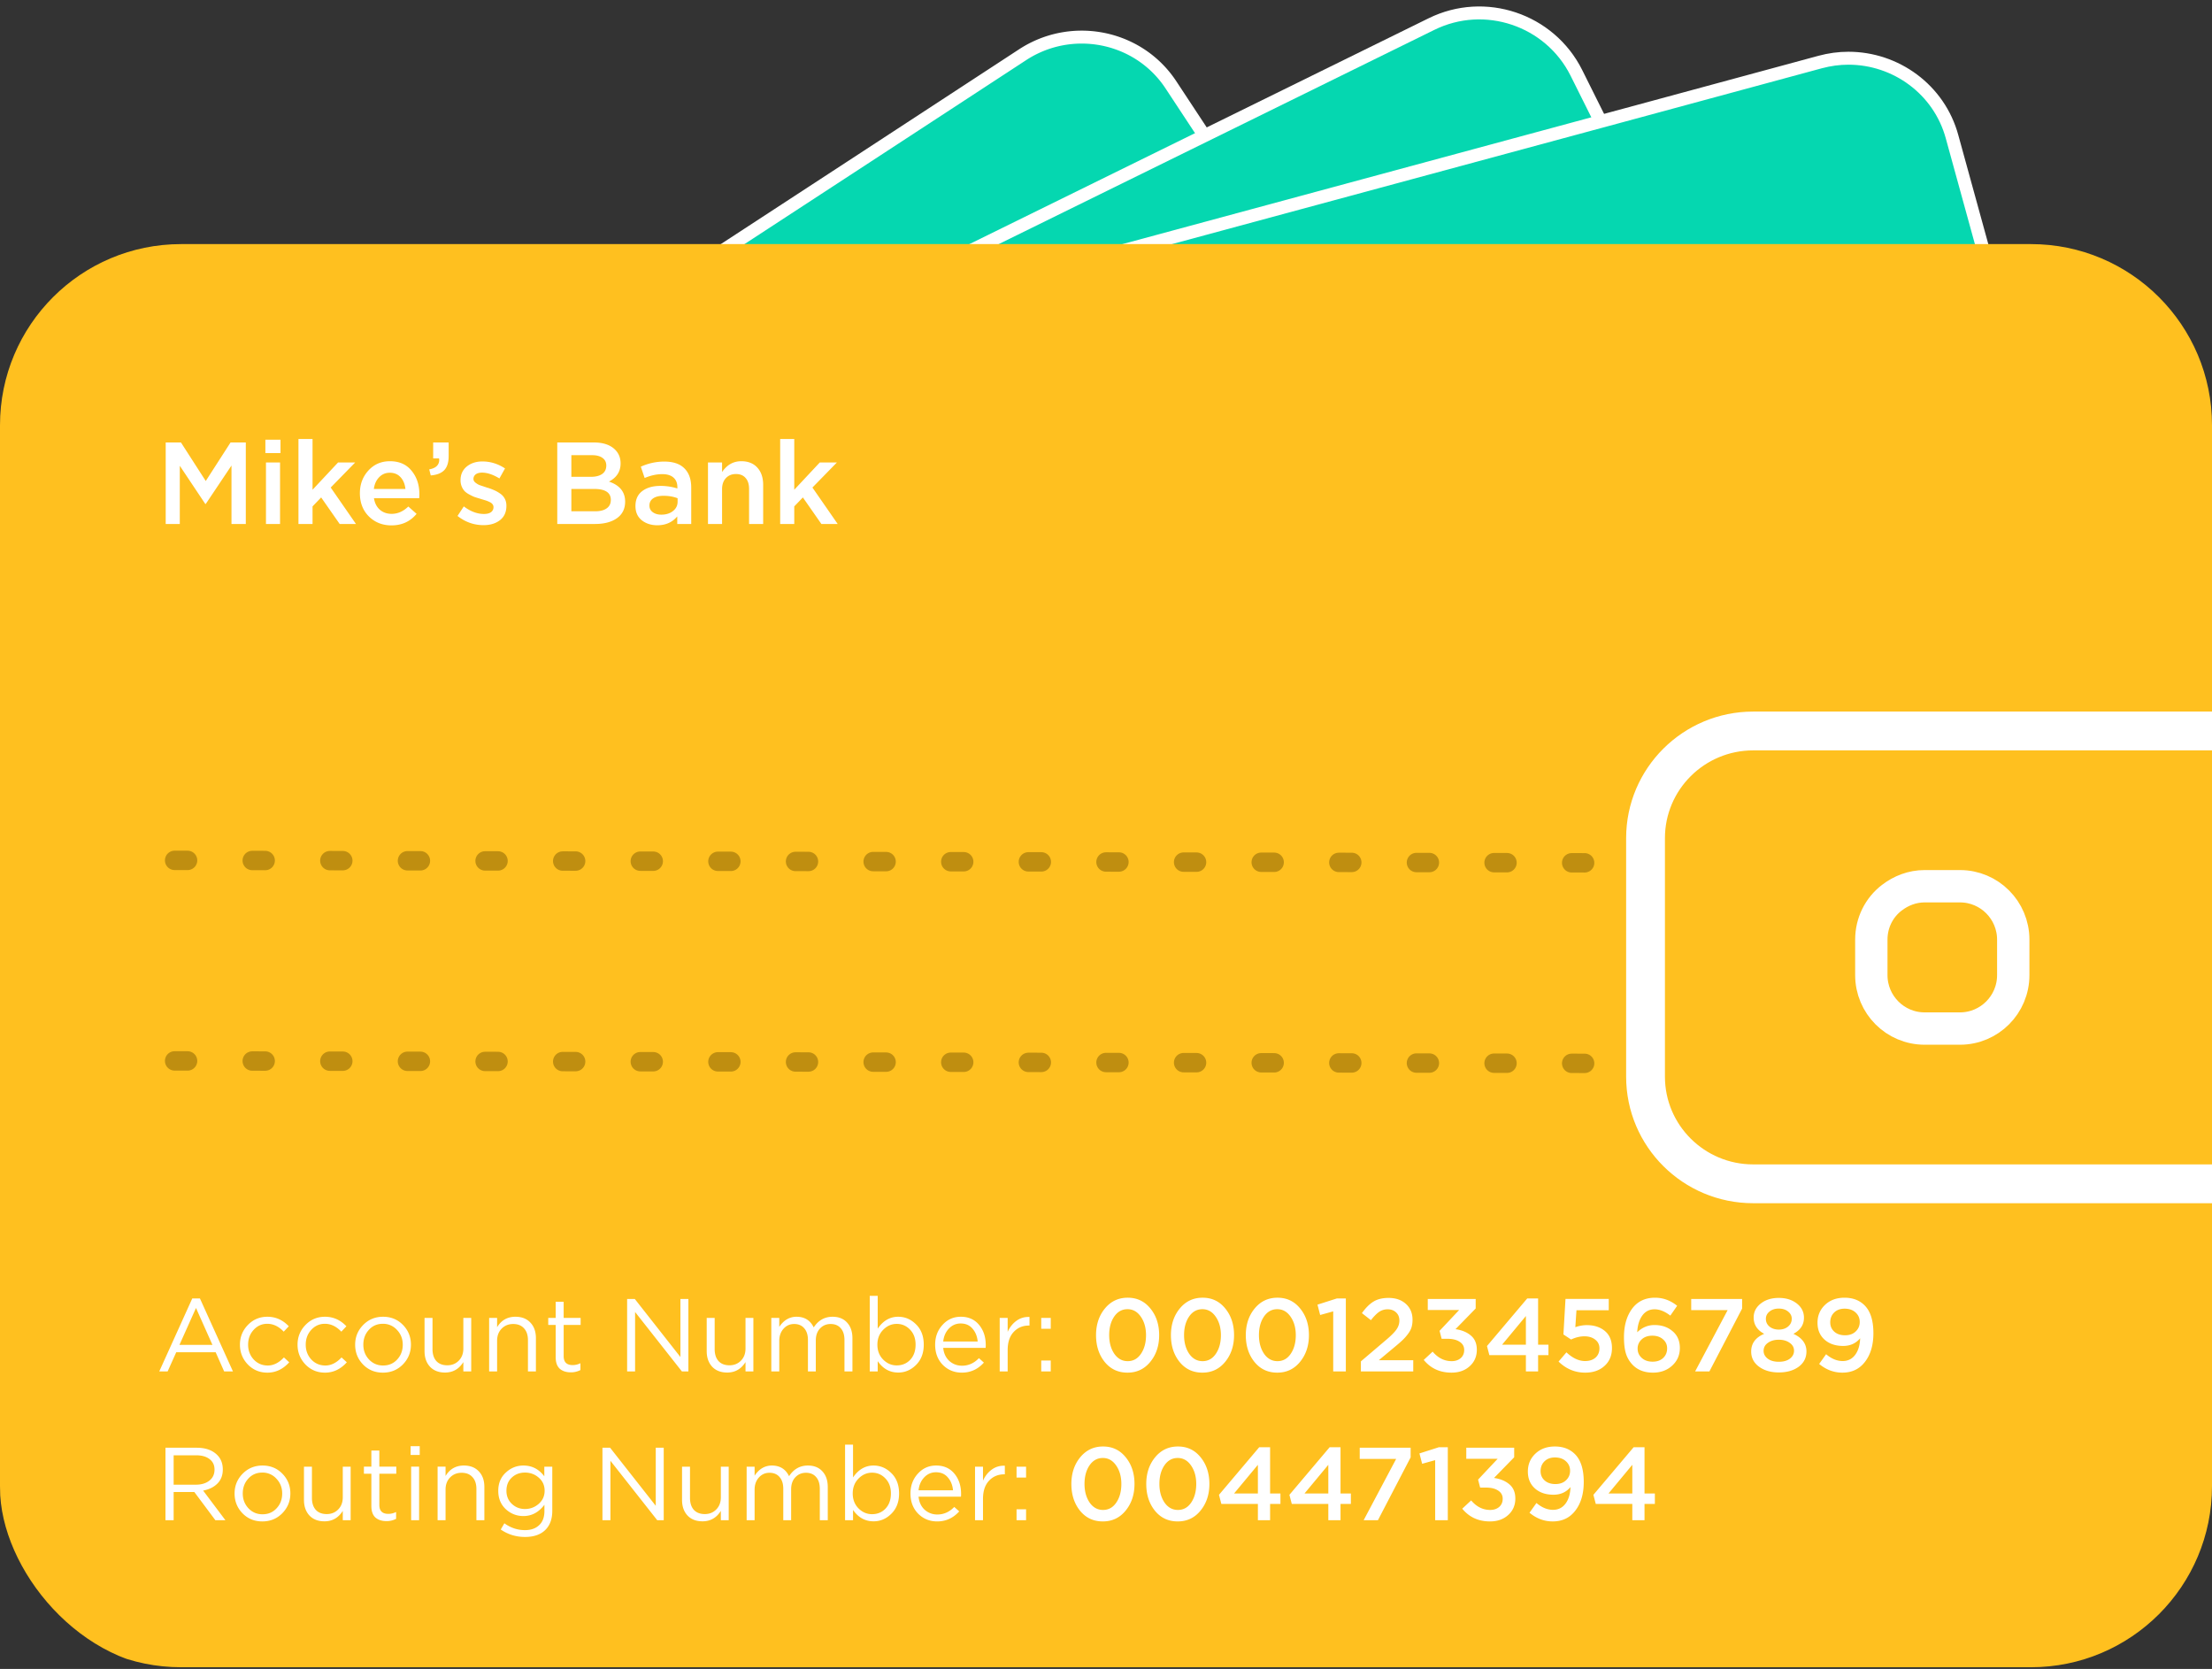 <svg width="342" height="258" fill="none" xmlns="http://www.w3.org/2000/svg"><rect width="100%" height="100%" fill="#333333" stroke="none"/><g clip-path="url(#a)"><g clip-path="url(#b)" fill="#05D7B0" stroke="#fff" stroke-width="2"><path d="M162.074 6.554a16.76 16.76 0 0 0-3.991 1.92l-24.048 15.712-73.456 47.941 91.408-29.7 39.838-12.944-10.755-16.32c-4.167-6.37-12.04-8.869-18.996-6.609Z"/><path d="M131.256 56 250 23.843l-6.288-12.61c-4.115-8.198-14.149-11.583-22.411-7.5L115 56h16.256Z"/><path d="M285.79 9c-1.463 0-2.926.198-4.389.593l-27.726 7.511L169 40h138l-5.186-18.844C299.819 13.81 293.104 9 285.79 9Z"/></g><path d="M0 65.734c0-15.464 12.536-28 28-28h286c15.464 0 28 12.536 28 28v164c0 15.464-12.536 28-28 28H28c-15.464 0-28-12.536-28-28v-164Z" fill="#FFC01F"/><path d="m24.624 212 5.104-11.28h1.184L36.016 212h-1.36l-1.312-2.96h-6.096L25.92 212h-1.296Zm3.12-4.096h5.104l-2.544-5.712-2.56 5.712Zm13.594 4.288c-1.194 0-2.202-.421-3.024-1.264-.81-.853-1.216-1.872-1.216-3.056s.406-2.197 1.216-3.04c.822-.853 1.83-1.28 3.024-1.28 1.28 0 2.384.491 3.312 1.472l-.784.832c-.768-.811-1.616-1.216-2.544-1.216-.832 0-1.536.315-2.112.944-.565.619-.848 1.381-.848 2.288 0 .896.288 1.659.864 2.288.587.619 1.312.928 2.176.928.886 0 1.718-.416 2.496-1.248l.816.752c-.96 1.067-2.085 1.6-3.376 1.6Zm8.907 0c-1.195 0-2.203-.421-3.024-1.264-.811-.853-1.216-1.872-1.216-3.056s.405-2.197 1.216-3.04c.821-.853 1.829-1.28 3.024-1.28 1.28 0 2.384.491 3.312 1.472l-.784.832c-.768-.811-1.616-1.216-2.544-1.216-.832 0-1.536.315-2.112.944-.566.619-.848 1.381-.848 2.288 0 .896.288 1.659.864 2.288.586.619 1.312.928 2.176.928.885 0 1.717-.416 2.496-1.248l.816.752c-.96 1.067-2.086 1.6-3.376 1.6Zm12.042-1.264c-.832.843-1.861 1.264-3.088 1.264s-2.25-.421-3.072-1.264c-.81-.843-1.216-1.861-1.216-3.056 0-1.184.41-2.197 1.232-3.04.832-.853 1.861-1.28 3.088-1.28s2.25.421 3.072 1.264c.821.843 1.232 1.861 1.232 3.056 0 1.184-.416 2.203-1.248 3.056Zm-3.056.16c.885 0 1.61-.309 2.176-.928.576-.619.864-1.381.864-2.288 0-.896-.299-1.659-.896-2.288a2.857 2.857 0 0 0-2.176-.944c-.886 0-1.61.315-2.176.944-.566.619-.848 1.381-.848 2.288 0 .896.293 1.659.88 2.288.587.619 1.312.928 2.176.928Zm9.576 1.088c-.982 0-1.755-.299-2.32-.896-.566-.608-.848-1.413-.848-2.416v-5.136h1.232v4.832c0 .779.197 1.392.592 1.84.405.437.97.656 1.696.656.714 0 1.306-.24 1.776-.72.469-.48.704-1.104.704-1.872v-4.736h1.216V212h-1.216v-1.44c-.672 1.077-1.616 1.616-2.832 1.616Zm6.819-.176v-8.272h1.232v1.44c.65-1.077 1.595-1.616 2.832-1.616.981 0 1.755.304 2.32.912.565.597.848 1.397.848 2.4V212h-1.232v-4.832c0-.779-.203-1.387-.608-1.824-.395-.448-.955-.672-1.68-.672-.715 0-1.307.24-1.776.72-.47.48-.704 1.104-.704 1.872V212h-1.232Zm12.627.144c-.714 0-1.285-.187-1.712-.56-.416-.384-.624-.976-.624-1.776v-4.992h-1.152v-1.088h1.152v-2.496h1.232v2.496h2.624v1.088H87.15v4.832c0 .917.464 1.376 1.392 1.376.406 0 .806-.096 1.2-.288v1.056a3.154 3.154 0 0 1-1.488.352ZM96.96 212v-11.2h1.184l7.056 8.976V200.8h1.232V212h-1.008l-7.232-9.184V212H96.96Zm15.473.176c-.982 0-1.755-.299-2.32-.896-.566-.608-.848-1.413-.848-2.416v-5.136h1.232v4.832c0 .779.197 1.392.592 1.84.405.437.97.656 1.696.656.714 0 1.306-.24 1.776-.72.469-.48.704-1.104.704-1.872v-4.736h1.216V212h-1.216v-1.44c-.672 1.077-1.616 1.616-2.832 1.616Zm6.819-.176v-8.272h1.232v1.392c.693-1.045 1.584-1.568 2.672-1.568 1.237 0 2.123.549 2.656 1.648.715-1.099 1.685-1.648 2.912-1.648.949 0 1.696.299 2.24.896.555.597.832 1.408.832 2.432V212h-1.232v-4.832c0-.8-.192-1.413-.576-1.84-.373-.437-.896-.656-1.568-.656-.651 0-1.195.229-1.632.688-.437.459-.656 1.083-.656 1.872V212h-1.216v-4.864c0-.768-.192-1.371-.576-1.808-.373-.437-.891-.656-1.552-.656s-1.211.245-1.648.736c-.437.491-.656 1.115-.656 1.872V212h-1.232Zm19.619.176c-1.302 0-2.358-.587-3.168-1.76V212h-1.232v-11.68h1.232v5.072c.832-1.227 1.888-1.84 3.168-1.84 1.056 0 1.978.395 2.768 1.184.789.779 1.184 1.824 1.184 3.136 0 1.291-.395 2.331-1.184 3.12-.79.789-1.712 1.184-2.768 1.184Zm-.224-1.104c.832 0 1.525-.288 2.08-.864.554-.587.832-1.371.832-2.352 0-.949-.283-1.717-.848-2.304-.566-.597-1.254-.896-2.064-.896-.8 0-1.499.304-2.096.912-.598.608-.896 1.376-.896 2.304 0 .928.298 1.696.896 2.304.597.597 1.296.896 2.096.896Zm7.185-2.704c.085.843.4 1.515.944 2.016.554.491 1.21.736 1.968.736.992 0 1.861-.389 2.608-1.168l.768.688c-.928 1.035-2.064 1.552-3.408 1.552-1.163 0-2.144-.4-2.944-1.2-.79-.811-1.184-1.851-1.184-3.12 0-1.205.378-2.224 1.136-3.056.757-.843 1.701-1.264 2.832-1.264 1.184 0 2.122.416 2.816 1.248.693.832 1.04 1.877 1.04 3.136 0 .16-.006.304-.016.432h-6.56Zm0-.992h5.328c-.075-.8-.342-1.461-.8-1.984-.448-.533-1.062-.8-1.84-.8-.704 0-1.307.261-1.808.784-.502.523-.795 1.189-.88 2Zm8.733 4.624v-8.272h1.232v2.16c.32-.715.773-1.285 1.36-1.712.586-.427 1.258-.624 2.016-.592v1.328h-.096c-.95 0-1.734.331-2.352.992-.619.661-.928 1.595-.928 2.8V212h-1.232Zm6.42-6.592v-1.68h1.472v1.68h-1.472Zm0 6.592v-1.68h1.472V212h-1.472Zm13.339.192c-1.451 0-2.624-.549-3.52-1.648-.896-1.109-1.344-2.491-1.344-4.144 0-1.632.453-3.003 1.36-4.112.917-1.12 2.096-1.68 3.536-1.68s2.608.555 3.504 1.664c.907 1.109 1.36 2.485 1.36 4.128 0 1.632-.459 3.008-1.376 4.128-.907 1.109-2.08 1.664-3.52 1.664Zm-2.048-2.928c.533.768 1.227 1.152 2.08 1.152s1.536-.379 2.048-1.136c.523-.768.784-1.728.784-2.88 0-1.131-.267-2.08-.8-2.848-.533-.779-1.221-1.168-2.064-1.168-.853 0-1.541.384-2.064 1.152-.512.757-.768 1.712-.768 2.864 0 1.131.261 2.085.784 2.864Zm13.626 2.928c-1.451 0-2.624-.549-3.52-1.648-.896-1.109-1.344-2.491-1.344-4.144 0-1.632.453-3.003 1.36-4.112.917-1.12 2.096-1.68 3.536-1.68s2.608.555 3.504 1.664c.907 1.109 1.36 2.485 1.36 4.128 0 1.632-.459 3.008-1.376 4.128-.907 1.109-2.08 1.664-3.52 1.664Zm-2.048-2.928c.533.768 1.227 1.152 2.08 1.152s1.536-.379 2.048-1.136c.523-.768.784-1.728.784-2.88 0-1.131-.267-2.08-.8-2.848-.533-.779-1.221-1.168-2.064-1.168-.853 0-1.541.384-2.064 1.152-.512.757-.768 1.712-.768 2.864 0 1.131.261 2.085.784 2.864Zm13.626 2.928c-1.451 0-2.624-.549-3.52-1.648-.896-1.109-1.344-2.491-1.344-4.144 0-1.632.453-3.003 1.36-4.112.917-1.12 2.096-1.68 3.536-1.68s2.608.555 3.504 1.664c.907 1.109 1.36 2.485 1.36 4.128 0 1.632-.459 3.008-1.376 4.128-.907 1.109-2.08 1.664-3.52 1.664Zm-2.048-2.928c.533.768 1.227 1.152 2.08 1.152s1.536-.379 2.048-1.136c.523-.768.784-1.728.784-2.88 0-1.131-.267-2.08-.8-2.848-.533-.779-1.221-1.168-2.064-1.168-.853 0-1.541.384-2.064 1.152-.512.757-.768 1.712-.768 2.864 0 1.131.261 2.085.784 2.864ZM206.129 212v-9.28l-2.016.56-.416-1.6 3.008-.96h1.376V212h-1.952Zm4.28 0v-1.552l3.856-3.28c.789-.661 1.333-1.205 1.632-1.632.309-.437.464-.901.464-1.392 0-.533-.171-.955-.512-1.264-.341-.32-.773-.48-1.296-.48-.491 0-.933.133-1.328.4-.384.267-.805.693-1.264 1.28l-1.392-1.088c.576-.811 1.168-1.403 1.776-1.776.619-.384 1.403-.576 2.352-.576 1.099 0 1.989.309 2.672.928s1.024 1.435 1.024 2.448c0 .437-.053.832-.16 1.184-.107.341-.299.693-.576 1.056-.267.352-.56.677-.88.976-.309.288-.741.661-1.296 1.12l-2.304 1.92h5.328V212h-8.096Zm14.005.192c-1.782 0-3.211-.656-4.288-1.968l1.376-1.28c.832.981 1.813 1.472 2.944 1.472.565 0 1.029-.155 1.392-.464.362-.32.544-.741.544-1.264 0-.544-.235-.965-.704-1.264-.459-.309-1.083-.464-1.872-.464h-.912l-.32-1.232 3.024-3.216h-4.848V200.8h7.408v1.472l-3.12 3.2c.981.139 1.776.469 2.384.992.608.512.912 1.243.912 2.192 0 1.035-.368 1.883-1.104 2.544-.726.661-1.664.992-2.816.992ZM235.92 212v-2.512h-5.648l-.368-1.408 6.224-7.36h1.68v7.152h1.6v1.616h-1.6V212h-1.888Zm-3.68-4.128h3.68v-4.432l-3.68 4.432Zm12.843 4.32c-1.568 0-2.939-.571-4.112-1.712l1.216-1.424c.96.896 1.92 1.344 2.88 1.344.672 0 1.21-.176 1.616-.528.405-.363.608-.843.608-1.44 0-.565-.219-1.013-.656-1.344-.427-.341-.982-.512-1.664-.512-.672 0-1.36.165-2.064.496l-1.184-.784.32-5.488h6.688v1.744h-4.992l-.176 2.624a5.166 5.166 0 0 1 1.776-.32c1.141 0 2.074.304 2.8.912.725.608 1.088 1.488 1.088 2.64 0 1.141-.384 2.059-1.152 2.752-.758.693-1.755 1.04-2.992 1.04Zm10.481 0c-1.291 0-2.325-.389-3.104-1.168a4.439 4.439 0 0 1-1.04-1.68c-.224-.672-.336-1.552-.336-2.64 0-1.781.416-3.243 1.248-4.384.843-1.141 2.027-1.712 3.552-1.712 1.248 0 2.389.416 3.424 1.248l-1.056 1.52c-.843-.651-1.653-.976-2.432-.976-.811 0-1.451.331-1.92.992-.459.651-.715 1.504-.768 2.56.768-.747 1.659-1.12 2.672-1.12 1.131 0 2.064.32 2.8.96.747.629 1.12 1.493 1.12 2.592s-.4 2.011-1.2 2.736c-.789.715-1.776 1.072-2.96 1.072Zm-.048-1.696c.683 0 1.227-.192 1.632-.576.405-.384.608-.88.608-1.488 0-.565-.213-1.029-.64-1.392-.416-.373-.965-.56-1.648-.56-.683 0-1.232.192-1.648.576a1.861 1.861 0 0 0-.624 1.424c0 .576.213 1.056.64 1.44.427.384.987.576 1.68.576Zm6.571 1.504 5.024-9.472h-5.632V200.8h7.872v1.488L264.295 212h-2.208Zm12.937.16c-1.237 0-2.261-.299-3.072-.896-.8-.597-1.2-1.376-1.2-2.336 0-1.259.672-2.171 2.016-2.736-1.088-.576-1.632-1.419-1.632-2.528 0-.864.368-1.584 1.104-2.16.736-.576 1.664-.864 2.784-.864 1.12 0 2.048.288 2.784.864.736.576 1.104 1.307 1.104 2.192 0 1.088-.544 1.92-1.632 2.496 1.344.619 2.016 1.525 2.016 2.72 0 .981-.4 1.771-1.2 2.368-.8.587-1.824.88-3.072.88Zm-1.44-7.088c.384.309.864.464 1.44.464s1.051-.155 1.424-.464c.384-.32.576-.725.576-1.216 0-.437-.186-.805-.56-1.104-.373-.309-.853-.464-1.44-.464-.586 0-1.066.155-1.44.464-.373.299-.56.672-.56 1.12 0 .491.187.891.56 1.2Zm-.272 4.96c.427.32.998.48 1.712.48.715 0 1.286-.16 1.712-.48.427-.331.64-.741.64-1.232 0-.501-.224-.907-.672-1.216-.448-.32-1.008-.48-1.68-.48-.672 0-1.232.16-1.68.48-.448.309-.672.725-.672 1.248 0 .469.214.869.64 1.2Zm11.535 2.16c-1.312 0-2.507-.448-3.584-1.344l1.072-1.504c.832.704 1.685 1.056 2.56 1.056.81 0 1.456-.32 1.936-.96.48-.651.736-1.504.768-2.56-.662.789-1.536 1.184-2.624 1.184-1.195 0-2.155-.325-2.88-.976-.726-.651-1.088-1.52-1.088-2.608 0-1.109.389-2.032 1.167-2.768.779-.736 1.782-1.104 3.009-1.104 1.28 0 2.314.395 3.103 1.184.907.907 1.361 2.341 1.361 4.304 0 1.824-.432 3.296-1.296 4.416-.854 1.12-2.022 1.68-3.504 1.68Zm-1.248-6.336c.416.373.97.56 1.664.56.693 0 1.242-.197 1.648-.592.416-.395.624-.88.624-1.456 0-.597-.214-1.088-.64-1.472-.427-.395-.992-.592-1.696-.592-.683 0-1.227.203-1.632.608-.395.395-.592.896-.592 1.504 0 .587.208 1.067.624 1.44ZM25.584 235v-11.2H30.4c1.376 0 2.437.373 3.184 1.12.576.576.864 1.323.864 2.24 0 .896-.277 1.621-.832 2.176-.555.555-1.29.917-2.208 1.088l3.44 4.576h-1.552l-3.248-4.352h-3.2V235h-1.264Zm1.264-5.488h3.44c.853 0 1.547-.208 2.08-.624.533-.416.8-.987.8-1.712 0-.693-.256-1.232-.768-1.616-.501-.395-1.2-.592-2.096-.592h-3.456v4.544Zm16.798 4.416c-.832.843-1.861 1.264-3.088 1.264-1.226 0-2.25-.421-3.072-1.264-.81-.843-1.216-1.861-1.216-3.056 0-1.184.41-2.197 1.232-3.04.832-.853 1.862-1.28 3.088-1.28 1.227 0 2.25.421 3.072 1.264.822.843 1.232 1.861 1.232 3.056 0 1.184-.416 2.203-1.248 3.056Zm-3.056.16c.886 0 1.61-.309 2.176-.928.576-.619.864-1.381.864-2.288 0-.896-.298-1.659-.896-2.288a2.857 2.857 0 0 0-2.176-.944c-.885 0-1.61.315-2.176.944-.565.619-.848 1.381-.848 2.288 0 .896.294 1.659.88 2.288.587.619 1.312.928 2.176.928Zm9.576 1.088c-.981 0-1.755-.299-2.32-.896-.565-.608-.848-1.413-.848-2.416v-5.136h1.232v4.832c0 .779.197 1.392.592 1.84.405.437.97.656 1.696.656.715 0 1.307-.24 1.776-.72.47-.48.704-1.104.704-1.872v-4.736h1.216V235h-1.216v-1.44c-.672 1.077-1.616 1.616-2.832 1.616Zm9.587-.032c-.714 0-1.285-.187-1.712-.56-.416-.384-.624-.976-.624-1.776v-4.992h-1.152v-1.088h1.152v-2.496h1.232v2.496h2.624v1.088H58.65v4.832c0 .917.464 1.376 1.392 1.376.406 0 .806-.096 1.2-.288v1.056a3.154 3.154 0 0 1-1.488.352Zm3.733-10.224v-1.36h1.408v1.36h-1.408Zm.08 10.08v-8.272h1.232V235h-1.232Zm4.091 0v-8.272h1.232v1.44c.65-1.077 1.595-1.616 2.832-1.616.982 0 1.755.304 2.32.912.566.597.848 1.397.848 2.4V235h-1.232v-4.832c0-.779-.202-1.387-.608-1.824-.394-.448-.954-.672-1.68-.672-.714 0-1.306.24-1.776.72s-.704 1.104-.704 1.872V235h-1.232Zm13.524 2.592c-1.398 0-2.651-.384-3.76-1.152l.56-.96c.97.704 2.032 1.056 3.184 1.056.928 0 1.658-.256 2.192-.768.544-.501.816-1.227.816-2.176v-.976c-.875 1.163-1.958 1.744-3.248 1.744-1.046 0-1.958-.357-2.736-1.072-.768-.725-1.152-1.669-1.152-2.832 0-1.163.389-2.101 1.168-2.816.778-.725 1.685-1.088 2.72-1.088 1.322 0 2.4.555 3.232 1.664v-1.488h1.232v6.832c0 1.248-.352 2.224-1.056 2.928-.736.736-1.787 1.104-3.152 1.104Zm-.016-4.32c.81 0 1.52-.267 2.128-.8.608-.533.912-1.211.912-2.032s-.304-1.493-.912-2.016c-.598-.523-1.307-.784-2.128-.784-.811 0-1.494.261-2.048.784-.544.512-.816 1.189-.816 2.032 0 .811.277 1.483.832 2.016.565.533 1.242.8 2.032.8ZM93.146 235v-11.2h1.184l7.057 8.976V223.8h1.232V235h-1.008l-7.233-9.184V235h-1.231Zm15.473.176c-.981 0-1.755-.299-2.32-.896-.565-.608-.848-1.413-.848-2.416v-5.136h1.232v4.832c0 .779.197 1.392.592 1.84.405.437.971.656 1.696.656.715 0 1.307-.24 1.776-.72.469-.48.704-1.104.704-1.872v-4.736h1.216V235h-1.216v-1.44c-.672 1.077-1.616 1.616-2.832 1.616Zm6.82-.176v-8.272h1.232v1.392c.693-1.045 1.584-1.568 2.672-1.568 1.237 0 2.122.549 2.656 1.648.714-1.099 1.685-1.648 2.912-1.648.949 0 1.696.299 2.24.896.554.597.832 1.408.832 2.432V235h-1.232v-4.832c0-.8-.192-1.413-.576-1.84-.374-.437-.896-.656-1.568-.656-.651 0-1.195.229-1.632.688-.438.459-.656 1.083-.656 1.872V235h-1.216v-4.864c0-.768-.192-1.371-.576-1.808-.374-.437-.891-.656-1.552-.656-.662 0-1.211.245-1.648.736-.438.491-.656 1.115-.656 1.872V235h-1.232Zm19.618.176c-1.301 0-2.357-.587-3.168-1.76V235h-1.232v-11.68h1.232v5.072c.832-1.227 1.888-1.84 3.168-1.84 1.056 0 1.979.395 2.768 1.184.79.779 1.184 1.824 1.184 3.136 0 1.291-.394 2.331-1.184 3.12-.789.789-1.712 1.184-2.768 1.184Zm-.224-1.104c.832 0 1.526-.288 2.08-.864.555-.587.832-1.371.832-2.352 0-.949-.282-1.717-.848-2.304-.565-.597-1.253-.896-2.064-.896-.8 0-1.498.304-2.096.912-.597.608-.896 1.376-.896 2.304 0 .928.299 1.696.896 2.304.598.597 1.296.896 2.096.896Zm7.185-2.704c.086.843.4 1.515.944 2.016a2.873 2.873 0 0 0 1.968.736c.992 0 1.862-.389 2.608-1.168l.768.688c-.928 1.035-2.064 1.552-3.408 1.552-1.162 0-2.144-.4-2.944-1.2-.789-.811-1.184-1.851-1.184-3.12 0-1.205.379-2.224 1.136-3.056.758-.843 1.702-1.264 2.832-1.264 1.184 0 2.123.416 2.816 1.248.694.832 1.04 1.877 1.04 3.136 0 .16-.005.304-.016.432h-6.56Zm0-.992h5.328c-.074-.8-.341-1.461-.8-1.984-.448-.533-1.061-.8-1.84-.8-.704 0-1.306.261-1.808.784-.501.523-.794 1.189-.88 2Zm8.733 4.624v-8.272h1.232v2.16c.32-.715.773-1.285 1.36-1.712.587-.427 1.259-.624 2.016-.592v1.328h-.096c-.949 0-1.733.331-2.352.992-.619.661-.928 1.595-.928 2.8V235h-1.232Zm6.42-6.592v-1.68h1.472v1.68h-1.472Zm0 6.592v-1.68h1.472V235h-1.472Zm13.339.192c-1.45 0-2.624-.549-3.52-1.648-.896-1.109-1.344-2.491-1.344-4.144 0-1.632.454-3.003 1.36-4.112.918-1.12 2.096-1.68 3.536-1.68s2.608.555 3.504 1.664c.907 1.109 1.36 2.485 1.36 4.128 0 1.632-.458 3.008-1.376 4.128-.906 1.109-2.08 1.664-3.52 1.664Zm-2.048-2.928c.534.768 1.227 1.152 2.08 1.152.854 0 1.536-.379 2.048-1.136.523-.768.784-1.728.784-2.88 0-1.131-.266-2.08-.8-2.848-.533-.779-1.221-1.168-2.064-1.168-.853 0-1.541.384-2.064 1.152-.512.757-.768 1.712-.768 2.864 0 1.131.262 2.085.784 2.864Zm13.627 2.928c-1.451 0-2.624-.549-3.52-1.648-.896-1.109-1.344-2.491-1.344-4.144 0-1.632.453-3.003 1.36-4.112.917-1.12 2.096-1.68 3.536-1.68s2.608.555 3.504 1.664c.906 1.109 1.36 2.485 1.36 4.128 0 1.632-.459 3.008-1.376 4.128-.907 1.109-2.08 1.664-3.52 1.664Zm-2.048-2.928c.533.768 1.226 1.152 2.08 1.152.853 0 1.536-.379 2.048-1.136.522-.768.784-1.728.784-2.88 0-1.131-.267-2.08-.8-2.848-.534-.779-1.222-1.168-2.064-1.168-.854 0-1.542.384-2.064 1.152-.512.757-.768 1.712-.768 2.864 0 1.131.261 2.085.784 2.864ZM194.483 235v-2.512h-5.648l-.368-1.408 6.224-7.36h1.68v7.152h1.6v1.616h-1.6V235h-1.888Zm-3.68-4.128h3.68v-4.432l-3.68 4.432Zm14.57 4.128v-2.512h-5.648l-.368-1.408 6.224-7.36h1.68v7.152h1.6v1.616h-1.6V235h-1.888Zm-3.68-4.128h3.68v-4.432l-3.68 4.432Zm9.144 4.128 5.024-9.472h-5.632V223.8h7.872v1.488L213.045 235h-2.208Zm11.058 0v-9.28l-2.016.56-.416-1.6 3.008-.96h1.376V235h-1.952Zm8.472.192c-1.782 0-3.211-.656-4.288-1.968l1.376-1.28c.832.981 1.813 1.472 2.944 1.472.565 0 1.029-.155 1.392-.464.362-.32.544-.741.544-1.264 0-.544-.235-.965-.704-1.264-.459-.309-1.083-.464-1.872-.464h-.912l-.32-1.232 3.024-3.216h-4.848V223.8h7.408v1.472l-3.12 3.2c.981.139 1.776.469 2.384.992.608.512.912 1.243.912 2.192 0 1.035-.368 1.883-1.104 2.544-.726.661-1.664.992-2.816.992Zm9.698 0c-1.312 0-2.506-.448-3.584-1.344l1.072-1.504c.832.704 1.686 1.056 2.56 1.056.811 0 1.456-.32 1.936-.96.48-.651.736-1.504.768-2.56-.661.789-1.536 1.184-2.624 1.184-1.194 0-2.154-.325-2.88-.976-.725-.651-1.088-1.52-1.088-2.608 0-1.109.39-2.032 1.168-2.768.779-.736 1.782-1.104 3.008-1.104 1.28 0 2.315.395 3.104 1.184.907.907 1.36 2.341 1.36 4.304 0 1.824-.432 3.296-1.296 4.416-.853 1.12-2.021 1.68-3.504 1.68Zm-1.248-6.336c.416.373.971.56 1.664.56.694 0 1.243-.197 1.648-.592.416-.395.624-.88.624-1.456 0-.597-.213-1.088-.64-1.472-.426-.395-.992-.592-1.696-.592-.682 0-1.226.203-1.632.608-.394.395-.592.896-.592 1.504 0 .587.208 1.067.624 1.44ZM252.373 235v-2.512h-5.648l-.368-1.408 6.224-7.36h1.68v7.152h1.6v1.616h-1.6V235h-1.888Zm-3.68-4.128h3.68v-4.432l-3.68 4.432ZM25.62 81V68.4h2.358l3.834 5.958 3.834-5.958h2.358V81H35.79v-9.036l-3.978 5.94h-.072L27.798 72v9H25.62Zm15.411-10.962v-2.07h2.34v2.07h-2.34ZM41.121 81v-9.504h2.178V81h-2.178Zm5.024 0V67.86h2.178v7.848l3.942-4.212h2.646l-3.78 3.87L55.037 81h-2.52l-2.862-4.104-1.332 1.386V81h-2.178Zm14.376.216c-1.392 0-2.556-.462-3.492-1.386-.924-.924-1.386-2.118-1.386-3.582 0-1.38.438-2.55 1.314-3.51.876-.96 1.986-1.44 3.33-1.44 1.44 0 2.556.492 3.348 1.476.804.972 1.206 2.184 1.206 3.636 0 .264-.012.468-.036.612H57.82c.12.756.426 1.35.918 1.782.492.42 1.098.63 1.818.63.936 0 1.794-.378 2.574-1.134l1.278 1.134c-.984 1.188-2.28 1.782-3.888 1.782Zm-2.718-5.634h4.878c-.072-.732-.318-1.332-.738-1.8-.42-.468-.978-.702-1.674-.702-.66 0-1.212.234-1.656.702-.444.456-.714 1.056-.81 1.8Zm8.793-2.088-.234-.936c1.032-.18 1.548-.678 1.548-1.494a.296.296 0 0 0-.018-.09v-.108h-.918V68.4h2.394v2.106c0 .972-.228 1.698-.684 2.178-.456.468-1.152.738-2.088.81Zm8.173 7.686c-1.488 0-2.832-.474-4.032-1.422l.972-1.476c1.032.78 2.07 1.17 3.114 1.17.468 0 .828-.09 1.08-.27a.926.926 0 0 0 .396-.792.67.67 0 0 0-.144-.432c-.084-.132-.24-.252-.468-.36a4.476 4.476 0 0 0-.576-.234 130.69 130.69 0 0 0-.774-.234l-.162-.054a15.802 15.802 0 0 1-.864-.27 8.928 8.928 0 0 1-.774-.378 3.021 3.021 0 0 1-.702-.504 2.376 2.376 0 0 1-.45-.72 2.506 2.506 0 0 1-.18-.972c0-.876.318-1.578.954-2.106.648-.528 1.458-.792 2.43-.792 1.236 0 2.4.36 3.492 1.08l-.864 1.548c-.984-.6-1.878-.9-2.682-.9-.42 0-.75.09-.99.27a.87.87 0 0 0-.342.72c0 .204.102.39.306.558.216.168.426.294.63.378l1.026.342a.698.698 0 0 0 .09.036.296.296 0 0 0 .09.018c.42.132.774.264 1.062.396.288.12.588.288.9.504.324.216.57.486.738.81.168.312.252.678.252 1.098 0 .96-.33 1.698-.99 2.214-.66.516-1.506.774-2.538.774Zm11.39-.18V68.4h5.652c1.452 0 2.55.372 3.294 1.116.564.564.846 1.272.846 2.124 0 1.248-.6 2.184-1.8 2.808 1.668.564 2.502 1.596 2.502 3.096 0 1.104-.42 1.956-1.26 2.556-.84.6-1.974.9-3.402.9H86.16Zm2.178-7.29h3.024c.732 0 1.308-.144 1.728-.432.432-.3.648-.738.648-1.314 0-.504-.192-.894-.576-1.17-.384-.288-.93-.432-1.638-.432h-3.186v3.348Zm0 5.328h3.672c.768 0 1.362-.15 1.782-.45.432-.3.648-.738.648-1.314 0-1.128-.864-1.692-2.592-1.692h-3.51v3.456ZM106.871 81h-2.16v-1.17c-.768.912-1.794 1.368-3.078 1.368-.948 0-1.752-.258-2.412-.774-.648-.528-.972-1.26-.972-2.196 0-1.02.354-1.794 1.062-2.322.708-.528 1.638-.792 2.79-.792a8.6 8.6 0 0 1 2.628.396v-.18c0-.66-.204-1.164-.612-1.512-.396-.348-.972-.522-1.728-.522-.864 0-1.77.198-2.718.594l-.594-1.746a8.745 8.745 0 0 1 3.618-.792c1.38 0 2.418.348 3.114 1.044.708.696 1.062 1.686 1.062 2.97V81Zm-2.106-3.438v-.54c-.648-.252-1.374-.378-2.178-.378-.684 0-1.218.132-1.602.396-.384.264-.576.636-.576 1.116 0 .432.174.774.522 1.026.348.252.786.378 1.314.378.732 0 1.332-.186 1.8-.558.48-.372.72-.852.72-1.44ZM109.462 81v-9.504h2.178v1.476c.756-1.116 1.746-1.674 2.97-1.674 1.056 0 1.884.33 2.484.99.6.66.9 1.548.9 2.664V81h-2.178v-5.4c0-.744-.18-1.314-.54-1.71-.348-.408-.846-.612-1.494-.612-.636 0-1.152.21-1.548.63-.396.42-.594.996-.594 1.728V81h-2.178Zm11.162 0V67.86h2.178v7.848l3.942-4.212h2.646l-3.78 3.87L129.516 81h-2.52l-2.862-4.104-1.332 1.386V81h-2.178Z" fill="#fff"/><path d="m27 133 286.766.5M27 164l286.766.5" stroke="#BF8E10" stroke-width="3" stroke-linecap="round" stroke-linejoin="round" stroke-dasharray="2 10"/><path d="M342.069 113h-71.008c-9.187 0-16.643 7.42-16.643 16.564v36.872c0 9.143 7.456 16.564 16.643 16.564h71.008" fill="#FFC01F"/><path d="M342.069 113h-71.008c-9.187 0-16.643 7.42-16.643 16.564v36.872c0 9.143 7.456 16.564 16.643 16.564h71.008" stroke="#fff" stroke-width="6"/><path clip-rule="evenodd" d="M303.035 159h-5.47c-4.547 0-8.237-3.7-8.237-8.258v-5.484c0-2.642 1.219-4.988 3.163-6.475 1.417-1.09 3.164-1.783 5.074-1.783h5.47c4.547 0 8.237 3.699 8.237 8.258v5.484c0 4.558-3.69 8.258-8.237 8.258Z" stroke="#fff" stroke-width="5"/></g><defs><clipPath id="a"><rect width="342" height="258" rx="28" fill="#fff"/></clipPath><clipPath id="b"><path fill="#fff" d="M0 0h342v38H0z"/></clipPath></defs></svg>